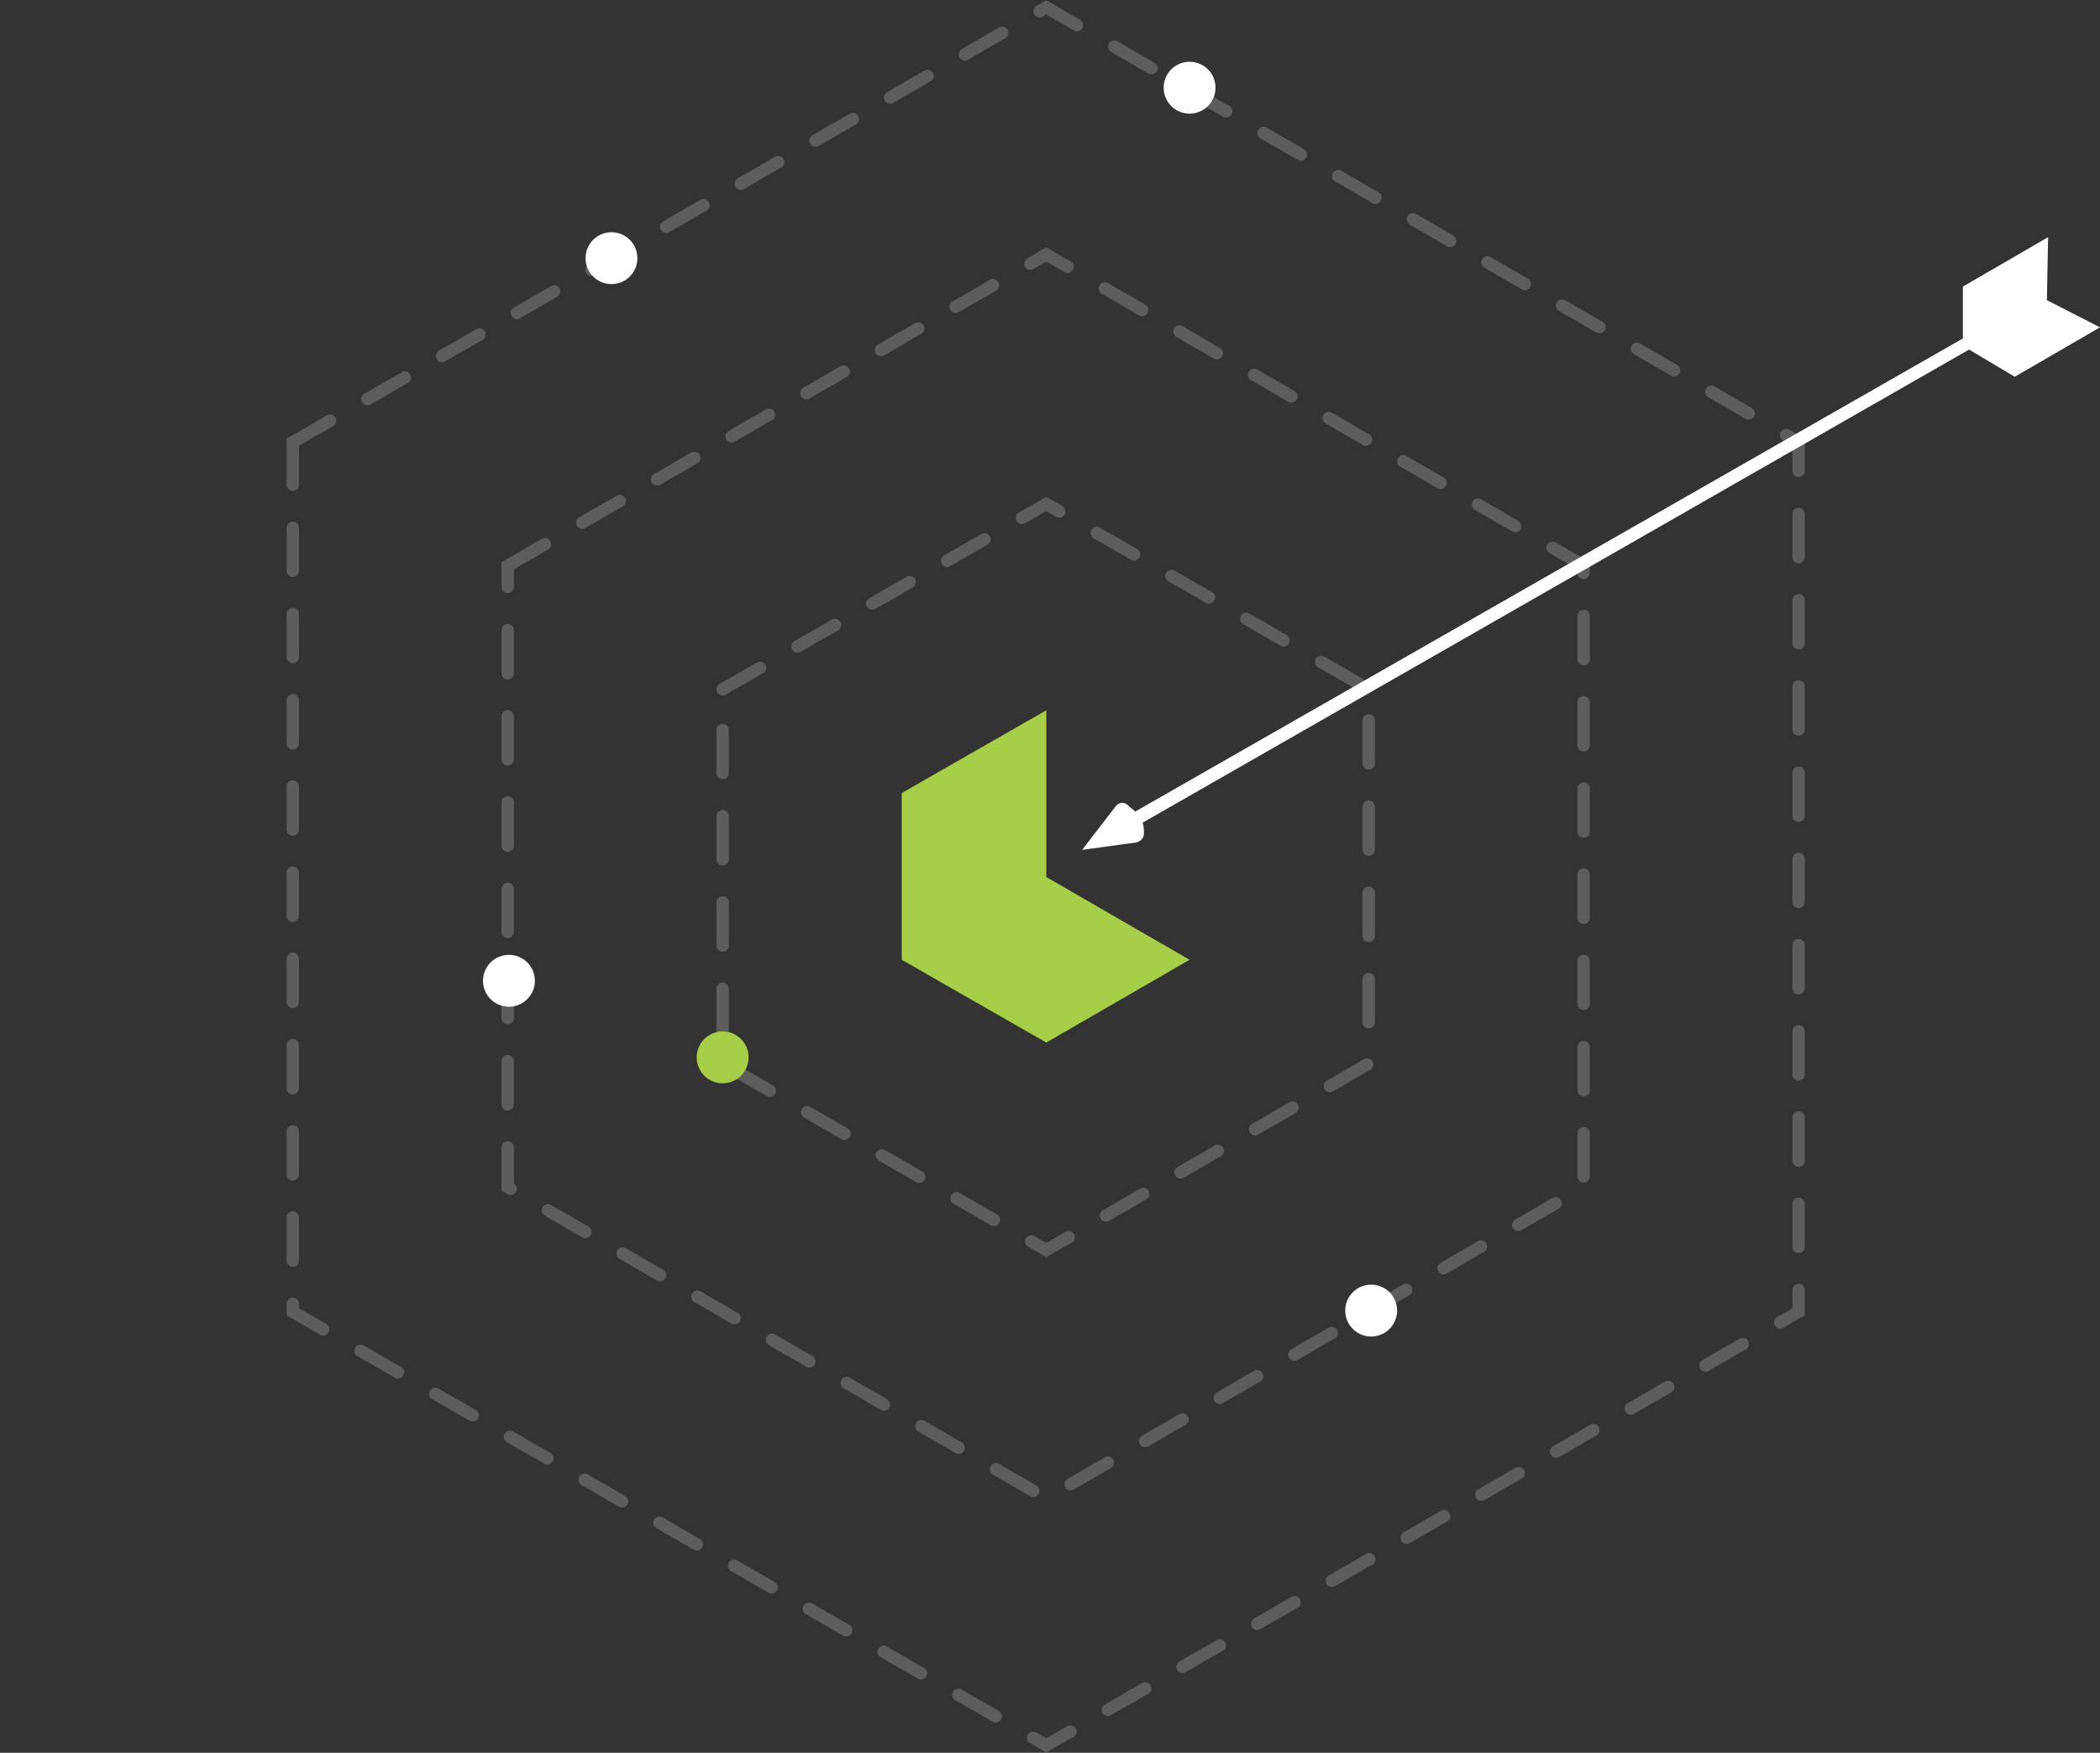 <?xml version="1.0" encoding="utf-8"?>
<!-- Generator: Adobe Illustrator 19.2.1, SVG Export Plug-In . SVG Version: 6.00 Build 0)  -->
<svg version="1.1" xmlns="http://www.w3.org/2000/svg" xmlns:xlink="http://www.w3.org/1999/xlink" x="0px" y="0px" width="170px"
	 height="141.9px" viewBox="0 0 170 141.9" style="enable-background:new 0 0 170 141.9;" xml:space="preserve">
<rect x="0" y="0" width="170" height="141.9" fill="#333333" stroke="none"/>
<style type="text/css">
	.st0{fill:none;stroke:#5D5D5D;stroke-linecap:round;stroke-miterlimit:10;stroke-dasharray:3.49,3.49;}
	.st1{fill:#FFFFFF;}
	.st2{fill:#A6CE48;}
</style>
<g id="hex3">
	<title>envoy-aboutus-storyicon-target</title>
	<polygon class="st0" points="23.7,35.8 84.7,0.6 145.6,35.8 145.6,106.2 84.7,141.3 23.7,106.2 	"/>
	<polygon class="st0" points="41.1,45.8 84.7,20.6 128.2,45.8 128.2,96.1 84.7,121.3 41.1,96.1 	"/>
	<polygon class="st0" points="58.5,55.8 84.7,40.8 110.8,55.8 110.8,86.1 84.7,101.2 58.5,86.1 	"/>
	<circle class="st1" cx="49.5" cy="20.9" r="2.1"/>
	<circle class="st1" cx="41.2" cy="79.4" r="2.1"/>
	<circle class="st2" cx="58.5" cy="85.6" r="2.1"/>
	<circle class="st1" cx="96.3" cy="7.1" r="2.1"/>
	<circle class="st1" cx="111" cy="106.1" r="2.1"/>
	<path class="st1" d="M163.1,30.5l6.9-4l-4.3-2.2l0.1-5.1l-6.9,4v4.2L91.9,65.7c-0.2-0.2-0.5-0.4-0.7-0.6c-0.3-0.2-0.7-0.1-0.9,0.2
		l-2.7,3.5l4.4-0.6c0.3-0.1,0.6-0.3,0.6-0.7c0-0.3,0-0.6-0.1-0.9l66.9-38.3L163.1,30.5z"/>
	<polygon class="st2" points="96.3,77.7 84.7,84.4 73,77.7 73,64.2 84.7,57.5 84.7,71 	"/>
</g>
<g id="Layer_2">
</g>
</svg>

